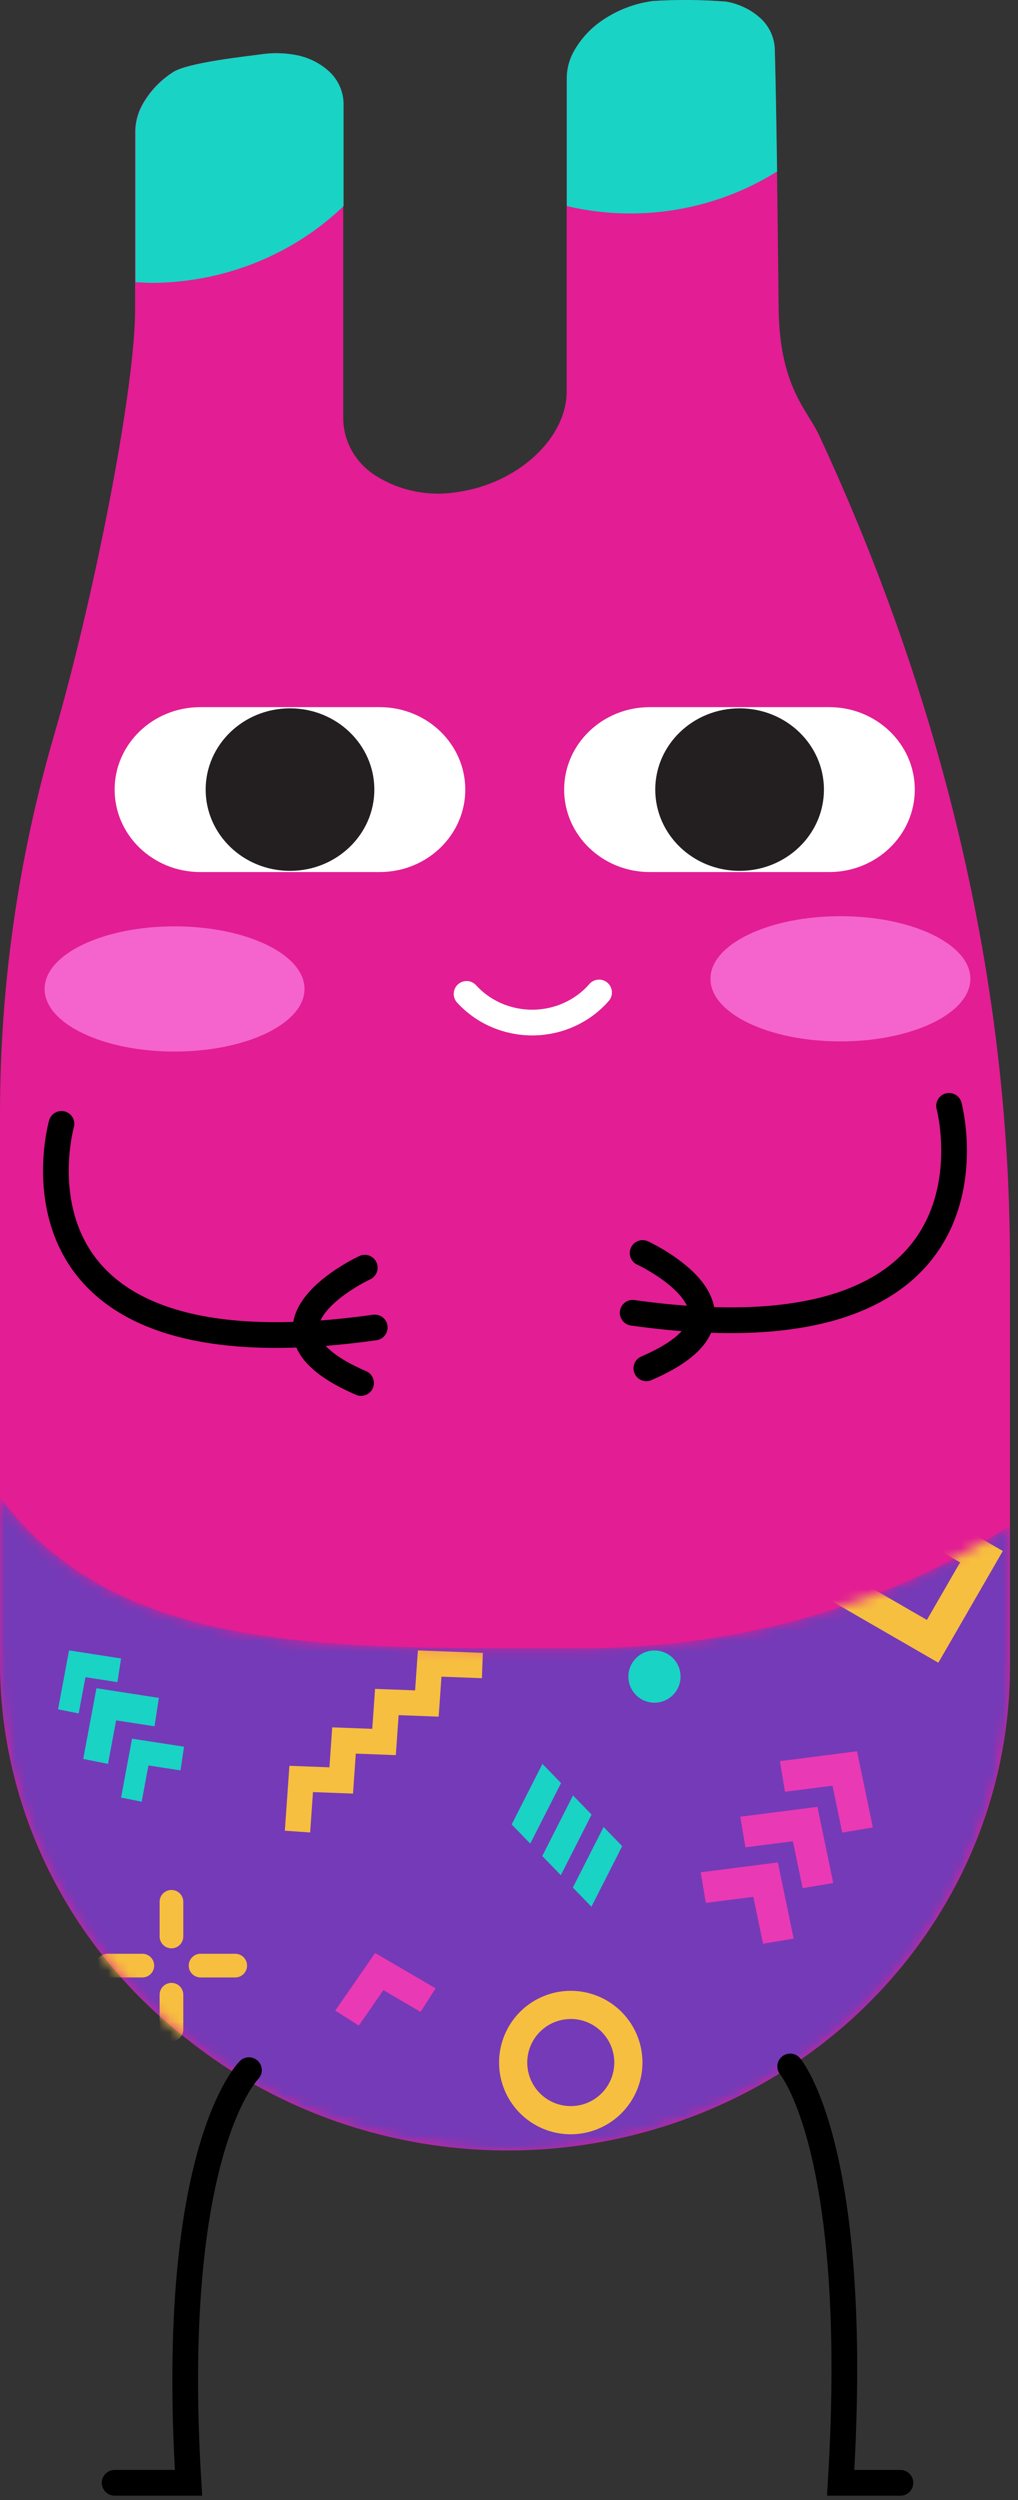 <svg width="99" height="243" viewBox="0 0 99 243" fill="none" xmlns="http://www.w3.org/2000/svg">
<rect x="0" y="0" width="99" height="243" fill="#333333" stroke="none"/>
<path d="M75.724 29.971C75.503 9.035 75.342 4.976 75.342 4.976C75.35 4.402 75.24 3.833 75.018 3.3C74.797 2.767 74.469 2.282 74.053 1.872C73.108 0.977 71.905 0.379 70.6 0.156C68.227 -0.031 65.843 -0.05 63.466 0.099C61.782 0.329 60.175 0.927 58.767 1.847C57.483 2.667 56.44 3.793 55.739 5.114C55.334 5.873 55.119 6.712 55.111 7.565V38.025C55.111 42.624 50.335 47.011 44.457 47.828C43.025 48.064 41.559 48.025 40.142 47.714C38.726 47.403 37.387 46.825 36.203 46.014C35.328 45.389 34.616 44.575 34.125 43.638C33.635 42.7 33.379 41.665 33.379 40.615V10.146C33.391 8.988 32.928 7.872 32.089 7.042C31.148 6.144 29.943 5.546 28.637 5.327C27.579 5.14 26.495 5.12 25.431 5.27C23.734 5.507 18.212 6.087 16.804 7.018C15.52 7.841 14.475 8.966 13.767 10.285C13.371 11.047 13.156 11.884 13.139 12.736V30.363C13.021 38.736 8.898 58.994 5.276 71.394C1.77 83.407 -0.005 95.828 1.24771e-05 108.307V161.558C-0.001 168.582 1.632 175.518 4.779 181.855C7.926 188.191 12.508 193.769 18.187 198.177L18.695 198.578C25.871 204.152 34.538 207.657 43.695 208.688C52.852 209.719 62.125 208.234 70.443 204.404C78.76 200.574 85.782 194.556 90.698 187.045C95.613 179.533 98.221 170.836 98.219 161.958V122.7C98.219 94.862 91.433 67.628 79.634 42.257C78.531 39.88 75.8 37.576 75.724 29.971Z" fill="#E31D93"/>
<path d="M5.979 109.234C5.979 109.234 -1.177 134.325 36.444 129.023" stroke="black" stroke-width="2.5" stroke-miterlimit="10" stroke-linecap="round"/>
<path d="M35.112 134.419C22.726 129.099 35.474 123.212 35.474 123.212" stroke="black" stroke-width="2.5" stroke-miterlimit="10" stroke-linecap="round"/>
<path d="M92.295 107.483C92.295 107.483 99.146 132.897 61.526 127.595" stroke="black" stroke-width="2.5" stroke-miterlimit="10" stroke-linecap="round"/>
<path d="M62.858 132.992C75.243 127.671 62.495 121.785 62.495 121.785" stroke="black" stroke-width="2.5" stroke-miterlimit="10" stroke-linecap="round"/>
<mask id="mask0_7334_103662" style="mask-type:alpha" maskUnits="userSpaceOnUse" x="0" y="145" width="99" height="65">
<path d="M5.87973e-07 145.5L5.87973e-07 161.574C-0.001 168.598 1.632 175.534 4.779 181.871C7.926 188.207 12.508 193.785 18.187 198.193L18.695 198.594C25.871 204.168 34.538 207.673 43.695 208.704C52.852 209.735 62.125 208.25 70.443 204.42C78.76 200.59 85.782 194.572 90.698 187.061C95.613 179.549 98.221 170.852 98.219 161.974V148.269C86.878 155.735 72.356 160.203 56.562 160.203C32.471 160.203 11.443 160.947 5.87973e-07 145.5Z" fill="#0071CE"/>
</mask>
<g mask="url(#mask0_7334_103662)">
<path d="M5.87973e-07 145.5L5.87973e-07 161.574C-0.001 168.598 1.632 175.534 4.779 181.871C7.926 188.207 12.508 193.785 18.187 198.193L18.695 198.594C25.871 204.168 34.538 207.673 43.695 208.704C52.852 209.735 62.125 208.25 70.443 204.42C78.76 200.59 85.782 194.572 90.698 187.061C95.613 179.549 98.221 170.852 98.219 161.974V148.269C86.878 155.735 72.356 160.203 56.562 160.203C32.471 160.203 11.443 160.947 5.87973e-07 145.5Z" fill="#753AB7"/>
<path d="M51.568 179.19L49.76 177.327L52.752 171.439L54.56 173.303L51.568 179.19Z" fill="#19D3C5"/>
<path d="M54.541 182.257L52.734 180.393L55.725 174.506L57.533 176.369L54.541 182.257Z" fill="#19D3C5"/>
<path d="M57.516 185.322L55.708 183.459L58.7 177.571L60.508 179.435L57.516 185.322Z" fill="#19D3C5"/>
<path d="M30.161 178.106L27.702 177.933L28.144 171.627L32.037 171.774L32.309 167.888L36.203 168.035L36.475 164.148L40.368 164.296L40.64 160.41L46.957 160.648L46.864 163.111L42.932 162.963L42.659 166.849L38.767 166.702L38.494 170.588L34.601 170.441L34.329 174.328L30.436 174.18L30.161 178.106Z" fill="#F7BF3F"/>
<path d="M55.507 207.441C54.128 207.441 52.78 207.032 51.633 206.266C50.487 205.5 49.593 204.411 49.066 203.137C48.538 201.863 48.4 200.461 48.669 199.109C48.938 197.756 49.602 196.514 50.577 195.539C51.552 194.564 52.794 193.9 54.147 193.631C55.499 193.362 56.901 193.5 58.175 194.028C59.449 194.555 60.538 195.449 61.304 196.596C62.07 197.742 62.479 199.09 62.479 200.469C62.477 202.318 61.742 204.09 60.435 205.397C59.128 206.704 57.355 207.439 55.507 207.441ZM55.507 196.236C54.67 196.236 53.851 196.484 53.155 196.949C52.459 197.414 51.916 198.076 51.596 198.849C51.275 199.623 51.191 200.474 51.355 201.295C51.518 202.116 51.921 202.87 52.513 203.463C53.105 204.055 53.86 204.458 54.681 204.621C55.502 204.784 56.353 204.701 57.127 204.38C57.901 204.06 58.562 203.517 59.027 202.821C59.492 202.125 59.74 201.306 59.74 200.469C59.74 199.346 59.294 198.269 58.501 197.474C57.707 196.679 56.63 196.232 55.507 196.231V196.236Z" fill="#F7BF3F"/>
<path d="M60.408 152.297C59.03 152.297 57.682 151.888 56.535 151.122C55.389 150.355 54.495 149.267 53.967 147.993C53.44 146.719 53.301 145.317 53.571 143.964C53.84 142.612 54.504 141.37 55.479 140.395C56.454 139.42 57.696 138.756 59.048 138.487C60.401 138.217 61.803 138.356 63.077 138.883C64.351 139.411 65.439 140.305 66.206 141.451C66.972 142.598 67.381 143.946 67.381 145.325C67.379 147.173 66.644 148.945 65.336 150.252C64.029 151.559 62.257 152.295 60.408 152.297ZM60.408 141.091C59.571 141.091 58.753 141.339 58.057 141.805C57.36 142.27 56.818 142.931 56.497 143.705C56.177 144.478 56.093 145.329 56.257 146.15C56.42 146.972 56.823 147.726 57.415 148.318C58.007 148.91 58.761 149.313 59.583 149.477C60.404 149.64 61.255 149.556 62.029 149.236C62.802 148.915 63.463 148.373 63.928 147.676C64.394 146.98 64.642 146.162 64.642 145.325C64.642 144.201 64.196 143.124 63.402 142.329C62.608 141.535 61.532 141.088 60.408 141.086V141.091Z" fill="#19D3C5"/>
<path d="M91.254 161.606L80.396 155.337L86.665 144.48L97.522 150.748L91.254 161.606ZM84.553 154.223L90.14 157.449L93.368 151.857L87.781 148.631L84.553 154.223Z" fill="#F7BF3F"/>
<path d="M25.456 153.31L17.18 147.411L23.078 139.134L31.355 145.033L25.456 153.31ZM20.621 146.835L24.881 149.872L27.916 145.612L23.656 142.569L20.621 146.835Z" fill="#EA39B4"/>
<path d="M22.875 192.197H19.505C19.2 192.197 18.907 192.076 18.691 191.86C18.475 191.644 18.353 191.351 18.353 191.046C18.353 190.74 18.475 190.447 18.691 190.231C18.907 190.015 19.2 189.894 19.505 189.894H22.875C23.18 189.894 23.473 190.015 23.689 190.231C23.905 190.447 24.026 190.74 24.026 191.046C24.026 191.351 23.905 191.644 23.689 191.86C23.473 192.076 23.18 192.197 22.875 192.197Z" fill="#F7BF3F"/>
<path d="M13.842 192.197H10.472C10.167 192.197 9.874 192.076 9.658 191.86C9.442 191.644 9.321 191.351 9.321 191.046C9.321 190.74 9.442 190.447 9.658 190.231C9.874 190.015 10.167 189.894 10.472 189.894H13.842C14.147 189.894 14.44 190.015 14.656 190.231C14.872 190.447 14.994 190.74 14.994 191.046C14.994 191.351 14.872 191.644 14.656 191.86C14.44 192.076 14.147 192.197 13.842 192.197Z" fill="#F7BF3F"/>
<path d="M16.674 189.366C16.369 189.366 16.076 189.245 15.86 189.029C15.644 188.813 15.523 188.52 15.523 188.215V184.845C15.523 184.54 15.644 184.247 15.86 184.031C16.076 183.815 16.369 183.694 16.674 183.694C16.98 183.694 17.273 183.815 17.488 184.031C17.704 184.247 17.826 184.54 17.826 184.845V188.215C17.826 188.52 17.704 188.813 17.488 189.029C17.273 189.245 16.98 189.366 16.674 189.366Z" fill="#F7BF3F"/>
<path d="M16.674 198.399C16.369 198.399 16.076 198.277 15.86 198.061C15.644 197.845 15.523 197.552 15.523 197.247V193.877C15.523 193.572 15.644 193.279 15.86 193.063C16.076 192.847 16.369 192.726 16.674 192.726C16.98 192.726 17.273 192.847 17.488 193.063C17.704 193.279 17.826 193.572 17.826 193.877V197.247C17.826 197.552 17.704 197.845 17.488 198.061C17.273 198.277 16.98 198.399 16.674 198.399Z" fill="#F7BF3F"/>
<path d="M8.31 163.013L11.421 163.495L11.772 161.192L6.715 160.41L5.645 166.135L7.651 166.538L8.31 163.013Z" fill="#19D3C5"/>
<path d="M8.095 170.957L10.503 171.44L11.294 167.21L15.028 167.788L15.448 165.025L9.38 164.087L8.095 170.957Z" fill="#19D3C5"/>
<path d="M11.772 174.714L13.778 175.116L14.436 171.591L17.55 172.073L17.899 169.77L12.843 168.989L11.772 174.714Z" fill="#19D3C5"/>
<path d="M80.96 173.56L81.907 178.117L84.884 177.618L83.346 170.214L75.844 171.173L76.343 174.15L80.96 173.56Z" fill="#EA39B4"/>
<path d="M71.993 176.574L72.492 179.551L77.11 178.961L78.057 183.519L81.033 183.02L79.495 175.615L71.993 176.574Z" fill="#EA39B4"/>
<path d="M68.142 181.976L68.641 184.952L73.259 184.362L74.206 188.92L77.183 188.421L75.645 181.017L68.142 181.976Z" fill="#EA39B4"/>
<path d="M37.282 193.432L40.901 195.544L42.36 193.254L36.482 189.821L32.604 195.415L34.895 196.876L37.282 193.432Z" fill="#EA39B4"/>
<path d="M84.829 207.788L84.744 211.976L87.456 212.137L87.594 205.332L80.82 204.666L80.659 207.378L84.829 207.788Z" fill="#F7BF3F"/>
<path d="M1.315 198.311C1.855 196.054 0.462 193.787 -1.796 193.248C-4.053 192.709 -6.32 194.102 -6.859 196.359C-7.398 198.617 -6.005 200.884 -3.748 201.423C-1.49 201.962 0.776 200.569 1.315 198.311Z" fill="#19D3C5"/>
<path d="M63.647 165.493C65.048 165.493 66.184 164.357 66.184 162.955C66.184 161.554 65.048 160.417 63.647 160.417C62.245 160.417 61.109 161.554 61.109 162.955C61.109 164.357 62.245 165.493 63.647 165.493Z" fill="#19D3C5"/>
</g>
<path d="M24.21 201.206C24.21 201.206 16.348 208.853 18.333 241.314H11.148" stroke="black" stroke-width="2.5" stroke-miterlimit="10" stroke-linecap="round"/>
<path d="M76.844 200.848C76.844 200.848 83.732 208.87 81.755 241.315H87.566" stroke="black" stroke-width="2.5" stroke-miterlimit="10" stroke-linecap="round"/>
<path d="M36.927 68.731H19.47C14.874 68.731 11.148 72.319 11.148 76.744C11.148 81.17 14.874 84.758 19.47 84.758H36.927C41.523 84.758 45.248 81.17 45.248 76.744C45.248 72.319 41.523 68.731 36.927 68.731Z" fill="white"/>
<path d="M28.203 84.643C32.733 84.643 36.405 81.107 36.405 76.744C36.405 72.382 32.733 68.846 28.203 68.846C23.672 68.846 20 72.382 20 76.744C20 81.107 23.672 84.643 28.203 84.643Z" fill="#231F20"/>
<path d="M80.642 68.731H63.185C58.589 68.731 54.863 72.319 54.863 76.744C54.863 81.17 58.589 84.758 63.185 84.758H80.642C85.238 84.758 88.963 81.17 88.963 76.744C88.963 72.319 85.238 68.731 80.642 68.731Z" fill="white"/>
<path d="M71.925 84.643C76.456 84.643 80.128 81.107 80.128 76.744C80.128 72.382 76.456 68.846 71.925 68.846C67.395 68.846 63.723 72.382 63.723 76.744C63.723 81.107 67.395 84.643 71.925 84.643Z" fill="#231F20"/>
<path d="M58.26 96.463C57.474 97.367 56.494 98.096 55.388 98.601C54.282 99.106 53.075 99.374 51.851 99.387C50.627 99.4 49.414 99.158 48.296 98.677C47.178 98.197 46.182 97.488 45.375 96.602" stroke="white" stroke-width="2.5" stroke-miterlimit="10" stroke-linecap="round"/>
<path d="M16.975 102.206C23.955 102.206 29.614 99.481 29.614 96.121C29.614 92.76 23.955 90.035 16.975 90.035C9.995 90.035 4.336 92.76 4.336 96.121C4.336 99.481 9.995 102.206 16.975 102.206Z" fill="#F564CC"/>
<path d="M81.73 101.219C88.71 101.219 94.369 98.495 94.369 95.134C94.369 91.773 88.71 89.048 81.73 89.048C74.749 89.048 69.091 91.773 69.091 95.134C69.091 98.495 74.749 101.219 81.73 101.219Z" fill="#F564CC"/>
<path d="M33.411 20.038V10.146C33.419 8.988 32.953 7.873 32.113 7.042C31.173 6.143 29.967 5.544 28.661 5.327C27.605 5.14 26.525 5.12 25.463 5.27C23.767 5.507 18.244 6.087 16.828 7.018C15.547 7.842 14.504 8.966 13.8 10.285C13.397 11.045 13.182 11.883 13.172 12.736V27.439C13.715 27.439 14.266 27.496 14.818 27.496C21.791 27.453 28.468 24.775 33.411 20.038Z" fill="#19D3C5"/>
<path d="M74.063 1.872C73.119 0.977 71.915 0.378 70.61 0.156C68.237 -0.031 65.853 -0.05 63.477 0.099C61.792 0.327 60.184 0.925 58.777 1.847C57.492 2.669 56.447 3.794 55.74 5.114C55.342 5.875 55.13 6.713 55.121 7.565V20.03C57.134 20.507 59.199 20.748 61.271 20.749C66.349 20.753 71.318 19.334 75.573 16.665C75.437 7.206 75.352 5.008 75.352 5.008C75.364 4.429 75.256 3.854 75.035 3.315C74.814 2.776 74.483 2.286 74.063 1.872Z" fill="#19D3C5"/>
</svg>
